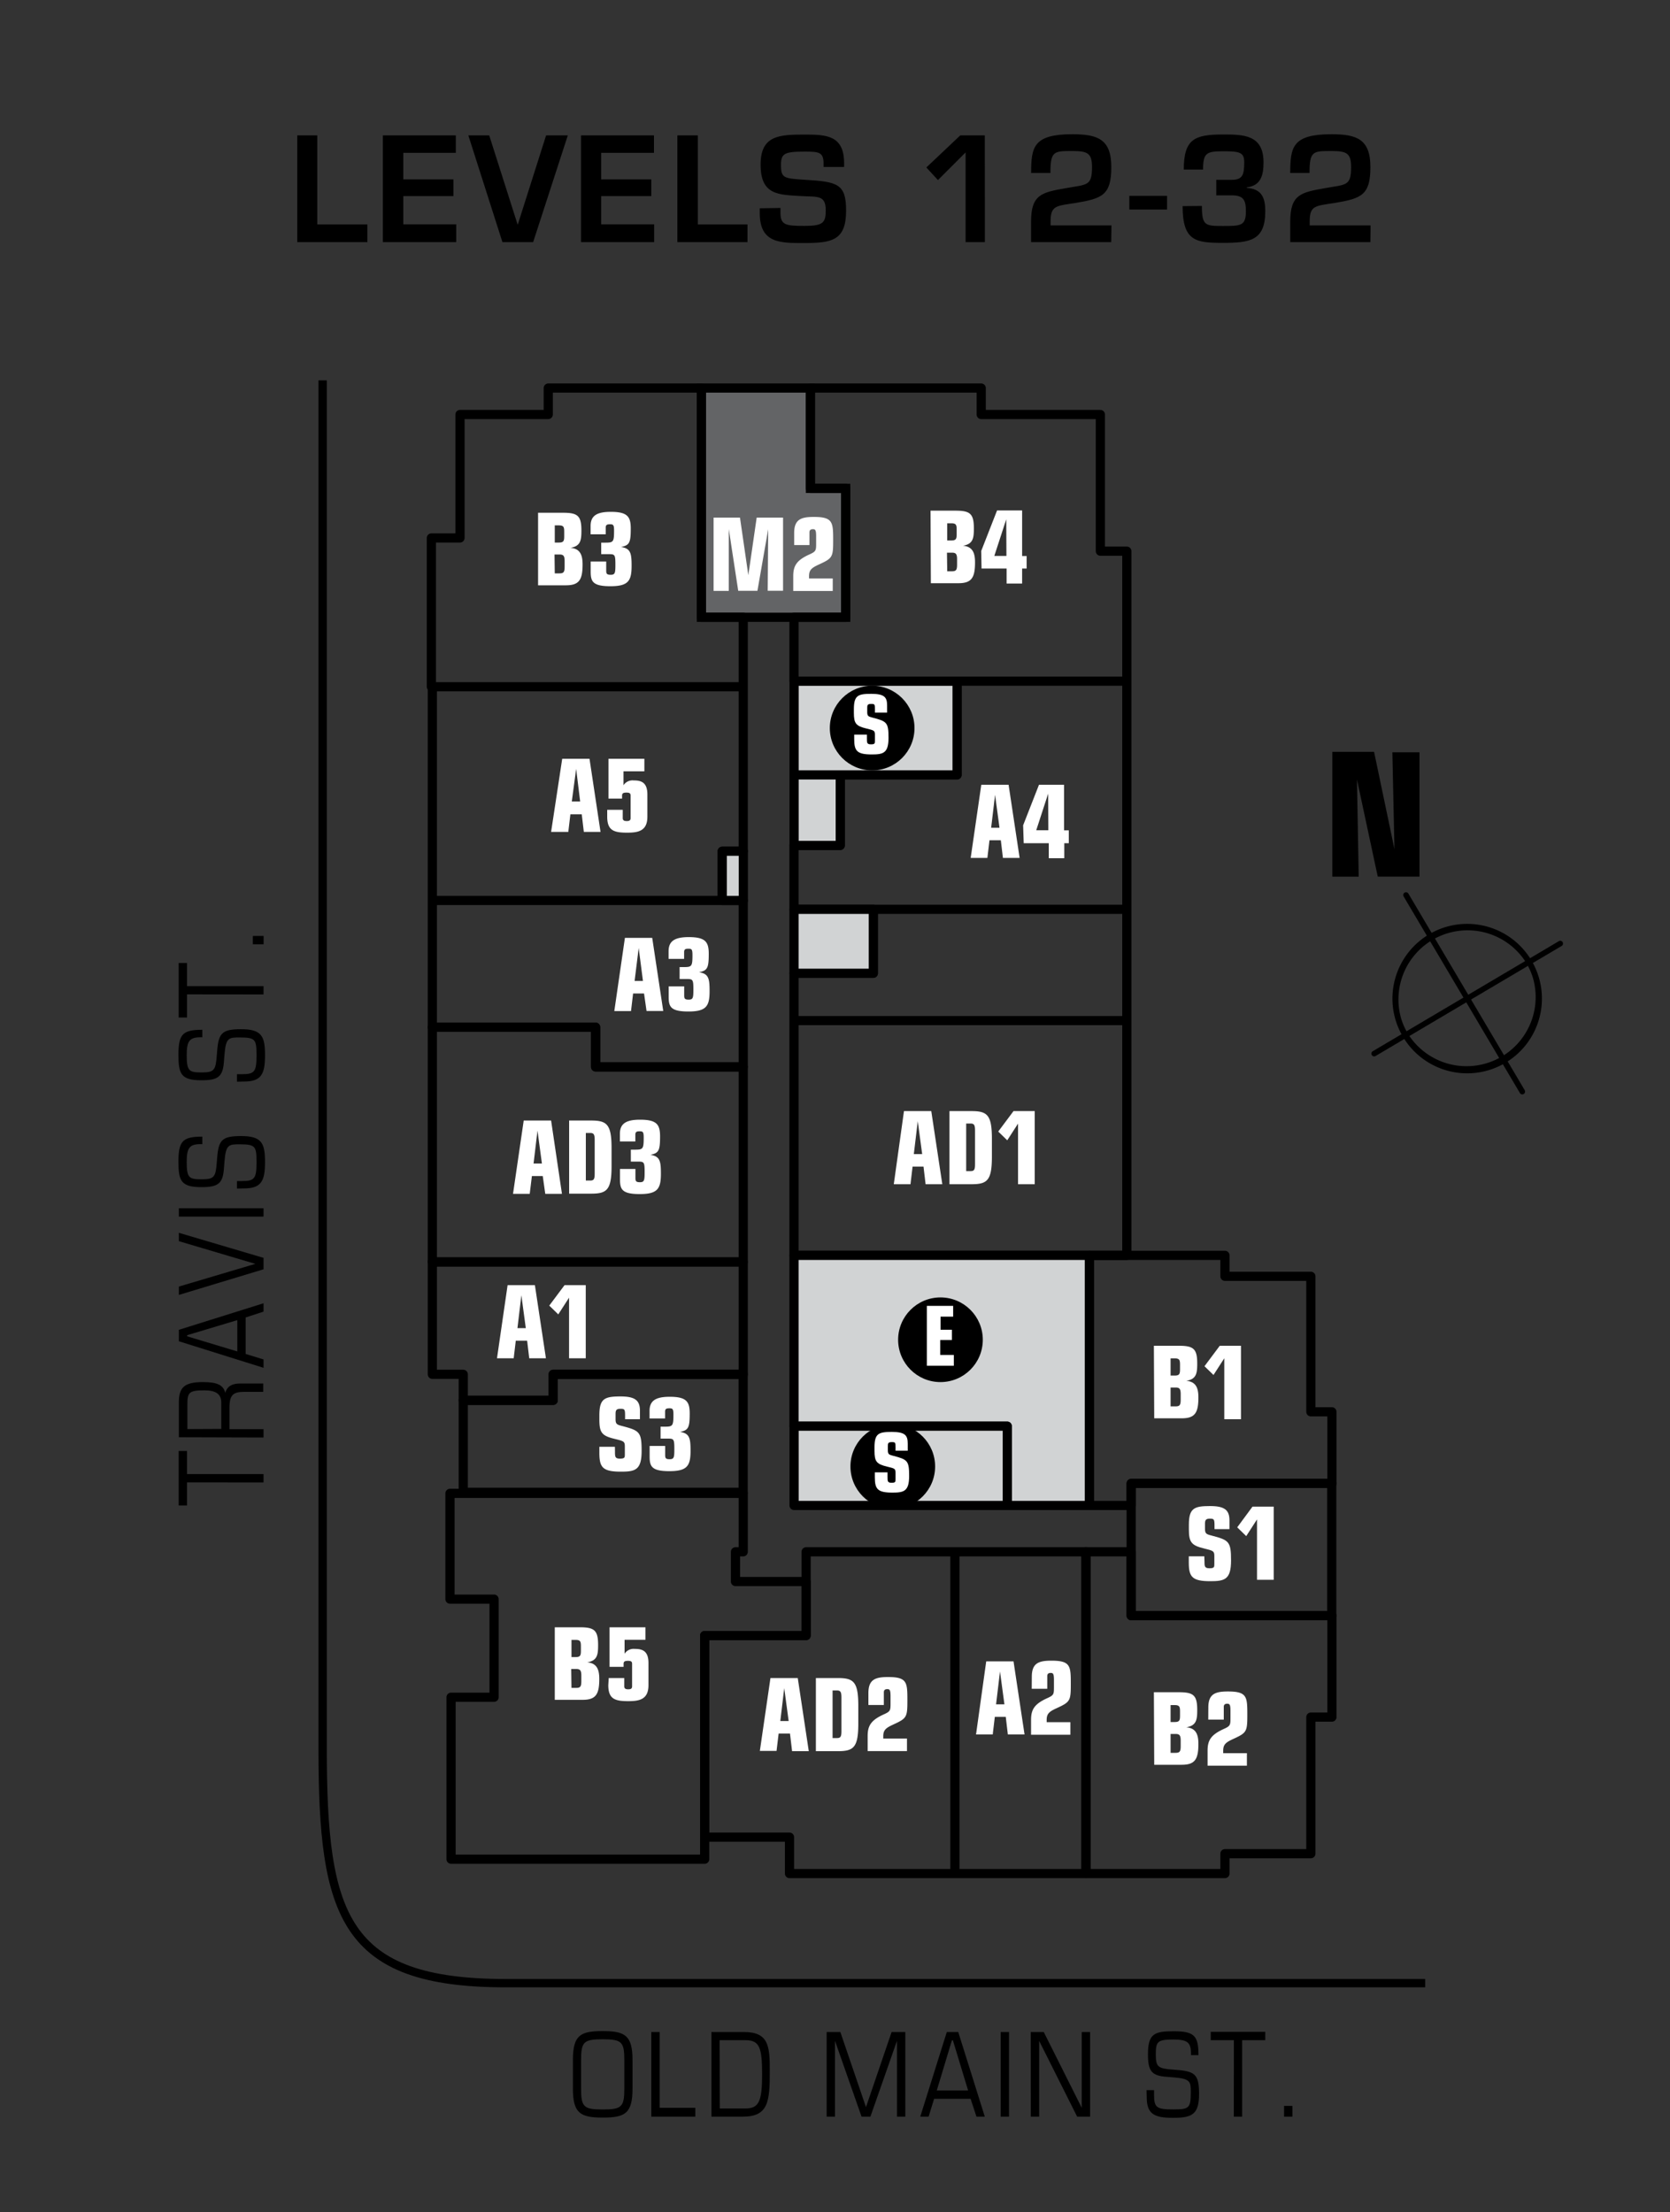 <svg xmlns="http://www.w3.org/2000/svg" width="200" height="265" viewBox="0 0 200 265"><rect x="0" y="0" width="200" height="265" fill="#333333" stroke="none"/><defs><style>.a{fill:#636466}.a,.b,.c,.e{stroke:#000}.a,.b{stroke-miterlimit:10}.a,.c,.e{stroke-width:1.1px}.b,.c{fill:none}.c,.e{stroke-linecap:round;stroke-linejoin:round}.d{fill:#fff}.e{fill:#d1d3d4}</style></defs><title>Latitude</title><path class="a" d="M101.28 58.5h-4.22V46.48H84v27.46h17.28V58.5z"/><path d="M68.61 246.76c0-3 .91-3.47 3.57-3.47s3.57.5 3.57 3.47v3.42c0 3-.91 3.47-3.57 3.47s-3.57-.5-3.57-3.47zm6.16.06c0-2.24-.29-2.55-2.59-2.55s-2.59.31-2.59 2.55v3.31c0 2.24.29 2.55 2.59 2.55s2.59-.31 2.59-2.55zM78 243.4h1v9.08h4.27v1.06H78zm7.2 0h3.88c3 0 3.11 1.71 3.11 4.66 0 3.71-.17 5.48-3.25 5.48H85.2zm1 9.16h3.07c1.63 0 2-.87 2-4.09s-.31-4.09-2-4.09h-3.09zM99 243.4h1.64l3.07 9 3.07-9h1.64v10.14h-1v-9.08l-3.18 9.08h-1.06l-3.18-9.08v9.08h-1zm17.24 8h-4.37l-.66 2.14h-1l3.18-10.14h1.37l3.18 10.14h-1zm-2.12-7H114l-1.81 6h3.75zm5.72-1h1v10.14h-1zm3.6 0H125l4.55 9.08v-9.08h1v10.14H129l-4.55-9.08v9.08h-1zm13.87 6.96h.9v.59c0 1.51.34 1.72 2.24 1.72s2.16-.1 2.16-2c0-1.29 0-1.67-2-1.83l-1-.08c-1.72-.14-2.13-.74-2.13-2.68 0-2.47.76-2.77 3.05-2.77 2.47 0 3 .5 3 2.86h-.9v-.22c0-1.33-.46-1.65-2.14-1.65-1.92 0-2.07.29-2.07 1.79s.25 1.69 2.13 1.82c2.51.17 3.05.45 3.05 2.91s-.84 2.86-3.12 2.86-3.15-.46-3.15-2.51zm10.46-5.98H145v-1h6.53v1h-2.77v9.16h-1zm6.01 7.87h1v1.29h-1zM22.4 177.56v2.77h-1v-6.53h1v2.77h9.16v1zm-.98-5.4V168c0-1.78.62-2.45 2.87-2.45 1.75 0 2.45.36 2.69 1.29.22-.8.83-1.12 1.78-1.12h2.77v1h-2.28c-1.34 0-1.77.38-1.77 1.92v2.55h4.08v1zm5.08-1V168c0-1-.64-1.46-2-1.46-1.91 0-2.06.25-2.06 1.77v2.87zm2.92-13.35v4.37l2.14.66v1l-10.14-3.18v-1.37l10.14-3.18v1zm-7 2.12v.14l6 1.81v-3.75zm-1-4.82v-1l9.16-2.72-9.16-2.72v-1l10.14 3v1.37zm0-9.38v-1h10.14v1zm6.96-3.36v-.9H29c1.51 0 1.72-.34 1.72-2.24s-.1-2.16-2-2.16c-1.29 0-1.67 0-1.83 2l-.08 1c-.14 1.72-.74 2.13-2.67 2.13-2.47 0-2.77-.76-2.77-3.05 0-2.47.5-3 2.86-3v.9h-.22c-1.33 0-1.65.46-1.65 2.14 0 1.92.29 2.07 1.79 2.07s1.69-.25 1.82-2.13c.17-2.51.45-3.05 2.91-3.05s2.86.84 2.86 3.12-.46 3.15-2.51 3.15zm0-12.8v-.9H29c1.51 0 1.72-.34 1.72-2.24s-.1-2.16-2-2.16c-1.29 0-1.67 0-1.83 2l-.08 1c-.14 1.72-.74 2.13-2.67 2.13-2.47 0-2.77-.76-2.77-3.05 0-2.47.5-3 2.86-3v.9h-.22c-1.33 0-1.65.46-1.65 2.14 0 1.92.29 2.07 1.79 2.07s1.69-.25 1.82-2.13c.17-2.51.45-3.05 2.91-3.05s2.86.84 2.86 3.12-.46 3.15-2.51 3.15zm-5.98-10.46v2.77h-1v-6.53h1v2.77h9.16v1zm7.88-6v-1h1.29v1z"/><path class="b" d="M38.64 45.56v163.93c0 20 2.51 28.06 21.93 28.06h110.11"/><path d="M38 26.88h6V29h-8.4V16.22H38zm10.3-5.39h6v2h-6v3.38h6.34V29h-8.79V16.22h8.74v2.09H48.3zM68 16.22L63.85 29h-3.68l-4.08-12.78h2.5L62 26.93l3.4-10.71zm4 5.27h6v2h-6v3.38h6.34V29h-8.76V16.22h8.74v2.09H72zm11.57 5.39h5.95V29h-8.4V16.22h2.45zm9.9-1.97v.59c0 1.46.63 1.56 2.89 1.56s2.53-.41 2.53-1.89c0-1.82-1-1.58-2.87-1.68-2.75-.17-4.93-.07-4.93-3.77 0-3.5 2.21-3.6 5.27-3.6 2.6 0 4.73.08 4.73 3.43V20h-2.46v-.41c0-1.38-.56-1.43-2.28-1.43-2.43 0-2.82.24-2.82 1.6 0 1.56.32 1.61 2.8 1.77 3.93.24 5 .44 5 3.69 0 3.59-1.7 3.89-5 3.89-2.82 0-5.34.08-5.34-3.57v-.59zM117.95 29h-2.31V18.26l-3.31 3.31-1.39-1.51 4.06-3.84h2.94zm15.13 0h-9.6v-2.46c0-3.26 1.31-3.5 4.17-4 2.53-.46 3.13-.22 3.13-2.53 0-1.68-.56-1.92-2.36-1.92-2.21 0-2.62 0-2.62 2.63h-2.31c0-3.11.27-4.64 4.93-4.64 3 0 4.67.56 4.67 3.93s-1.09 3.77-4.27 4.3c-2.31.36-3 .29-3 2.19v.5h7.29zm6.69-5.54v1.64h-4.52v-1.64zm4.17 1.21c0 2.36.39 2.4 2.52 2.4s2.75 0 2.75-1.78c0-1.36-.32-1.89-1.7-1.89h-1.85v-1.86h1.85c1.27 0 1.5-.56 1.5-2.09 0-1.22-.56-1.33-2.55-1.33s-2.38.22-2.38 2.19h-2.31c0-3.67 1.31-4.2 4.69-4.2 2.41 0 4.86 0 4.86 3.33 0 1.51-.29 2.8-2 3v.07c1.75.12 2.21 1.12 2.21 2.79 0 3.52-1.82 3.79-5.07 3.79s-4.83-.19-4.83-4.4zM164.12 29h-9.6v-2.46c0-3.26 1.31-3.5 4.16-4 2.53-.46 3.13-.22 3.13-2.53 0-1.68-.56-1.92-2.36-1.92-2.21 0-2.62 0-2.62 2.63h-2.31c0-3.11.27-4.64 4.93-4.64 3 0 4.67.56 4.67 3.93s-1.09 3.77-4.27 4.3c-2.31.36-3 .29-3 2.19v.5h7.29z"/><path class="c" d="M55.48 178.75H89v-14.13H66.25v3.11H55.48z"/><path class="d" d="M87.28 63.37v7.41h-1.82V62h3.16l1 6.9 1-6.9h3.16v8.76h-1.84l.06-7.37-1.29 7.38h-2.3zm7.83.47c0-1.63.83-1.92 2.35-1.92 2.3 0 2.32.64 2.32 2.81 0 2-.08 2.14-1.67 2.87-.92.42-1.22.67-1.22 1.42v.27h2.84v1.5H95V69c0-1.22.4-1.89 1.92-2.58.77-.35.82-.45.82-1.26v-.94c0-.75-.11-.83-.39-.83s-.41.12-.41.38v1.52h-1.83zM73.65 173.87c0 .6 0 .85.59.85s.59-.15.59-.52v-.94c0-.6-.13-.64-1.19-.9-1.56-.37-1.86-.75-1.86-2.31v-.53c0-2 .63-2.25 2.54-2.25 1.74 0 2.32.48 2.32 1.71V170h-1.78v-.42c0-.77-.06-.83-.57-.83s-.57.22-.57.63v.62c0 .56.15.65.74.8 2.14.56 2.38.71 2.38 3s-.77 2.48-2.48 2.48c-2.18 0-2.58-.51-2.58-2.25v-.73h1.86zm4.14-4.87c0-1.21.73-1.69 2.41-1.69 2 0 2.4.57 2.4 2 0 1.73-.17 2-1.16 2.21 1.15.17 1.26.76 1.26 2.26 0 1.8-.39 2.44-2.54 2.44s-2.36-.59-2.36-1.78v-1.24h1.86v1c0 .4 0 .59.53.59s.57-.21.57-1.22c0-1.2-.07-1.25-.79-1.25h-.86v-1.43h.54c.92 0 1-.11 1-1.45 0-.68-.1-.75-.48-.75s-.52.07-.52.42v.8h-1.86zM64.44 61.42h3c1.74 0 2.19.36 2.19 2.12 0 1.15-.08 1.88-1.31 2.08 1.25.1 1.45 1 1.45 2 0 1.84-.42 2.49-2 2.49h-3.33zm2 3.57h.48c.58 0 .65-.19.65-.77v-.53c0-.57-.07-.76-.65-.76h-.48zm0 3.69H67c.5 0 .62-.15.62-.81v-.65c0-.65-.15-.8-.62-.8h-.59zM70.73 63c0-1.21.73-1.69 2.41-1.69 2 0 2.4.57 2.4 2 0 1.73-.17 2-1.16 2.21 1.15.17 1.26.76 1.26 2.26 0 1.8-.39 2.44-2.54 2.44s-2.36-.59-2.36-1.78v-1.18h1.86v1c0 .4 0 .59.53.59s.57-.21.57-1.22c0-1.2-.07-1.25-.79-1.25H72V65h.54c.92 0 1-.11 1-1.45 0-.68-.1-.75-.48-.75s-.52.07-.52.42V64h-1.81zm-4.29 131.92h3c1.74 0 2.19.36 2.19 2.12 0 1.15-.08 1.88-1.31 2.08 1.25.1 1.45 1 1.45 2 0 1.84-.42 2.49-2 2.49h-3.33zm2 3.57h.48c.58 0 .65-.19.65-.77v-.53c0-.57-.07-.76-.65-.76h-.48zm0 3.69H69c.5 0 .62-.15.62-.81v-.65c0-.65-.15-.8-.62-.8h-.59zM72.9 201h1.86v1c0 .29.21.35.48.35s.46-.06.46-.35v-2.7c0-.28-.13-.36-.5-.36s-.52.08-.52.36v.36H73v-4.74h4.3v1.5h-2.5v1.67a1.28 1.28 0 0 1 1.2-.58c.86 0 1.66.18 1.66 1.68v2.67c0 1.72-1.11 1.91-2.43 1.91-1.6 0-2.38-.27-2.38-1.92zm38.54-139.83h3c1.74 0 2.19.36 2.19 2.12 0 1.15-.08 1.88-1.31 2.08 1.25.1 1.45 1 1.45 2 0 1.84-.42 2.49-2 2.49h-3.29zm2 3.57h.48c.58 0 .65-.19.65-.77v-.53c0-.57-.07-.76-.65-.76h-.48zm0 3.69h.56c.5 0 .62-.15.62-.81V67c0-.65-.15-.8-.62-.8h-.59zm4.07-2.43l1.9-4.86h3v5.46h.54v1.5h-.54v1.8h-1.86v-1.8h-3zm3-3.8l-1.43 4.39h1.45zm-59.72 91.74h3.27l1.32 8.76h-2l-.25-2.11h-1.36l-.25 2.11h-2zm1.65 1.21l-.47 3.94h1zm5.17-1.21h2.54v8.76h-2v-7.26l-1.29 2-1.08-1.05zm70.58 7.26h3c1.74 0 2.19.36 2.19 2.12 0 1.15-.08 1.88-1.31 2.08 1.25.1 1.45 1 1.45 2 0 1.84-.42 2.49-2 2.49h-3.29zm2 3.57h.48c.58 0 .65-.19.65-.77v-.53c0-.57-.07-.76-.65-.76h-.48zm0 3.69h.59c.5 0 .62-.15.62-.81V167c0-.65-.15-.8-.62-.8h-.59zm5.89-7.26h2.54v8.8h-2v-7.3l-1.29 2-1.08-1.05zm-7.89 41.5h3c1.74 0 2.19.36 2.19 2.12 0 1.15-.08 1.88-1.31 2.08 1.25.1 1.45 1 1.45 2 0 1.84-.42 2.49-2 2.49h-3.29zm2 3.57h.48c.58 0 .65-.19.65-.77v-.5c0-.57-.07-.76-.65-.76h-.48zm0 3.69h.59c.5 0 .62-.15.62-.81v-.65c0-.65-.15-.8-.62-.8h-.59zm4.52-5.43c0-1.63.83-1.92 2.35-1.92 2.3 0 2.32.64 2.32 2.81 0 2-.08 2.14-1.67 2.87-.92.42-1.22.67-1.22 1.42v.29h2.84v1.5h-4.71v-1.81c0-1.22.4-1.89 1.92-2.58.77-.35.82-.45.82-1.26v-.94c0-.75-.11-.83-.39-.83s-.41.12-.41.38v1.52h-1.86zm-26.6-5.53h3.27l1.32 8.76h-2l-.25-2.11h-1.31l-.25 2.11h-2zm1.65 1.21l-.47 3.94h1zm3.81.63c0-1.63.83-1.92 2.35-1.92 2.3 0 2.32.64 2.32 2.81 0 2-.08 2.14-1.67 2.87-.92.42-1.22.67-1.22 1.42v.27h2.84v1.5h-4.71V206c0-1.22.4-1.89 1.92-2.58.77-.35.82-.45.82-1.26v-.94c0-.75-.11-.83-.39-.83s-.41.12-.41.38v1.52h-1.86zm-48.73-88.5h3.27l1.32 8.76h-2l-.3-2.1h-1.31l-.25 2.11h-2zm1.65 1.21L76 117.5h1zm3.58.39c0-1.21.73-1.69 2.41-1.69 2 0 2.4.57 2.4 2 0 1.73-.17 2-1.16 2.21 1.15.17 1.26.76 1.26 2.26 0 1.8-.39 2.44-2.54 2.44s-2.36-.59-2.36-1.78v-1.23h1.86v1c0 .4 0 .59.53.59s.57-.21.57-1.22c0-1.2-.07-1.25-.79-1.25h-.86v-1.43h.54c.92 0 1-.11 1-1.45 0-.68-.1-.75-.48-.75s-.52.07-.52.42v.8h-1.86zM67.33 90.89h3.27l1.32 8.76h-2l-.25-2.11h-1.36l-.25 2.11H66zM69 92.1l-.52 3.9h1zm3.72 4.9h1.86v1c0 .29.21.35.48.35s.46-.06.46-.35v-2.7c0-.28-.13-.36-.5-.36s-.52.08-.52.36v.36h-1.63v-4.77h4.3v1.5h-2.5v1.67a1.28 1.28 0 0 1 1.2-.58c.86 0 1.66.18 1.66 1.68v2.67c0 1.72-1.11 1.91-2.43 1.91-1.6 0-2.38-.27-2.38-1.92zm35.54 36.09h3.27l1.32 8.76h-2l-.25-2.11h-1.31l-.25 2.11h-2zm1.65 1.21l-.47 3.94h1zm3.8-1.21h2.61c1.88 0 2.47.41 2.47 3.29v2.19c0 2.88-.59 3.28-2.47 3.28h-2.61zm2 7.19h.53c.44 0 .53-.19.53-.85v-4c0-.65-.1-.85-.53-.85h-.53zm5.67-7.19h2.54v8.76h-2v-7.26l-1.29 2-1.08-1.05zM92.27 201h3.27l1.32 8.76h-2l-.25-2.11h-1.36l-.25 2.08h-2zm1.65 1.21l-.47 3.94h1zm3.79-1.21h2.61c1.88 0 2.47.41 2.47 3.29v2.19c0 2.88-.59 3.28-2.47 3.28h-2.61zm2 7.19h.53c.44 0 .53-.19.53-.85v-4c0-.65-.1-.85-.53-.85h-.53zm4.29-5.39c0-1.63.83-1.92 2.35-1.92 2.3 0 2.32.64 2.32 2.81 0 2-.08 2.14-1.67 2.87-.92.42-1.22.67-1.22 1.42v.27h2.84v1.5h-4.71v-1.81c0-1.22.4-1.89 1.92-2.58.77-.35.82-.45.82-1.26v-.94c0-.75-.11-.83-.39-.83s-.41.12-.41.38v1.52H104zm-41.28-68.58H66l1.3 8.78h-2l-.3-2.13h-1.3l-.26 2.13h-2zm1.65 1.21l-.47 3.94h1zm3.79-1.21h2.61c1.88 0 2.47.41 2.47 3.29v2.19c0 2.88-.59 3.28-2.47 3.28h-2.61zm2 7.19h.53c.44 0 .53-.19.53-.85v-4c0-.65-.1-.85-.53-.85h-.53zm4.08-5.6c0-1.21.73-1.69 2.41-1.69 2 0 2.4.57 2.4 2 0 1.73-.17 2-1.16 2.21 1.15.17 1.26.76 1.26 2.26 0 1.8-.39 2.44-2.54 2.44s-2.36-.59-2.36-1.78v-1.23h1.85v1c0 .4 0 .59.53.59s.57-.21.57-1.22c0-1.2-.07-1.25-.79-1.25h-.86v-1.43h.54c.92 0 1-.11 1-1.45 0-.68-.1-.75-.48-.75s-.52.07-.52.42v.8h-1.85zM117.52 94h3.27l1.32 8.76h-2l-.25-2.11h-1.36l-.25 2.11h-2zm1.65 1.21l-.47 3.94h1zm3.36 3.65l1.9-4.86h3v5.46h.57V101h-.54v1.8h-1.86V101h-3zm3-3.8l-1.43 4.39h1.45z"/><path class="c" d="M135.47 185.88h-5.42v38.54h16.65v-2.38h10.29v-16.36h2.52v-12.15h-24.04v-7.65zm-5.01-5.55v-29.96h16.24v2.51h10.29v16.23h2.52v8.58h-24.04v2.64h-5.01z"/><path class="c" d="M135.47 177.69h24.02v15.84h-24.02zm-21.11 8.19h15.69v38.54h-15.69zm0 0H96.54v10.03H84.39v24.15h10.16v4.36h19.81v-38.54z"/><path class="c" d="M89.01 178.88v7h-.93v3.56h8.46v6.47H84.39v26.79H54.02v-19.4h5.15v-11.75h-5.28v-12.67h35.12zm0-51.08H71.33v-4.76H51.78v28.12h37.23V127.8z"/><path class="c" d="M71.33 123.04v4.76h17.68v-19.94H51.78v15.18h19.55zm15.16-21.07h2.52V82.26H51.78v25.6h34.71v-5.89zm2.52-28.03H84V46.48H65.66v3.17H55.09v14.79h-3.43v17.82h37.35v-8.32zm45.94-7.92h-3.17V49.65h-14.27v-3.17H97.06V58.5h4.22v15.44h-6.19v7.65h39.86V66.02zm0 15.57h-20.34v11.23h-13.99v8.44h-5.53v7.66h39.86V81.59zm-30.36 34.99v-7.66h30.36v13.33H95.09v-5.67h9.5zm-9.5 5.67h39.86v28.12H95.09z"/><path class="e" d="M120.62 170.83v9.5h9.84v-29.96H95.09v20.46h25.53z"/><path class="e" d="M120.63 170.83v9.5H95.1v-9.5zm-6.01-89.23v11.22H95.1V81.6zm-25.6 20.36v5.9H86.5v-5.9zm6.07 14.62v-7.66h9.5v7.66zm5.54-23.76v8.45H95.1v-8.45z"/><circle cx="104.45" cy="87.21" r="5.07"/><path class="d" d="M103.82 88.47c0 .49 0 .69.48.69s.48-.12.48-.43V88c0-.49-.11-.52-1-.73-1.28-.31-1.52-.61-1.52-1.89v-.43c0-1.67.51-1.84 2.08-1.84s1.9.4 1.9 1.39v.86h-1.46V85c0-.63 0-.68-.46-.68s-.46.18-.46.51v.47c0 .45.12.53.6.65 1.75.45 1.95.58 1.95 2.42s-.63 2-2 2c-1.78 0-2.11-.42-2.11-1.84V88h1.52z"/><circle cx="106.92" cy="175.66" r="5.07"/><path class="d" d="M106.29 176.92c0 .49 0 .69.48.69s.48-.12.48-.43v-.77c0-.49-.11-.52-1-.73-1.28-.31-1.52-.61-1.52-1.89v-.43c0-1.67.51-1.84 2.08-1.84s1.9.4 1.9 1.39v.86h-1.46v-.35c0-.63 0-.68-.46-.68s-.46.18-.46.51v.47c0 .45.12.53.6.65 1.75.45 1.95.58 1.95 2.42s-.63 2-2 2c-1.78 0-2.11-.42-2.11-1.84v-.59h1.52z"/><circle cx="112.63" cy="160.48" r="5.07"/><path class="d" d="M111 156.42h3.15v1.29h-1.51v1.57H114v1.23h-1.4v1.79h1.63v1.29H111zM144.25 187c0 .6 0 .85.59.85s.59-.15.59-.52v-.94c0-.6-.13-.64-1.19-.9-1.56-.37-1.86-.75-1.86-2.31v-.53c0-2 .63-2.25 2.54-2.25 1.74 0 2.32.48 2.32 1.71v1.05h-1.79v-.42c0-.77-.06-.83-.57-.83s-.57.22-.57.63v.58c0 .56.14.65.74.8 2.14.56 2.38.71 2.38 3s-.77 2.48-2.48 2.48c-2.18 0-2.58-.51-2.58-2.25v-.73h1.86zm5.75-6.53h2.54v8.76h-2V182l-1.29 2-1.08-1.05z"/><path d="M182.62 130.65a.33.33 0 0 1-.6.27l-13.92-23.54a.33.33 0 1 1 .57-.34l13.92 23.53a.21.21 0 0 1 .03.08z"/><path d="M184.27 117a8.95 8.95 0 0 1-16.27 7.16 9 9 0 0 1-.85-1.93 8.95 8.95 0 0 1 17.12-5.23zm-16.47 5a8.38 8.38 0 0 0 .79 1.79 8.28 8.28 0 0 0 15-6.64 8.36 8.36 0 0 0-.79-1.79 8.28 8.28 0 0 0-15 6.64z"/><path d="M187.17 112.92a.33.33 0 0 1-.15.39l-22.28 13.18a.33.33 0 0 1-.34-.57l22.28-13.18a.33.33 0 0 1 .46.11zm-24.66-19.55l.21 11.64h-3.16V90.06h5l2.44 11.65-.25-11.6H170V105h-5z"/><path class="c" d="M89.01 151.16H51.78v13.46h3.7v3.12h10.77v-3.12h22.76v-13.46z"/></svg>